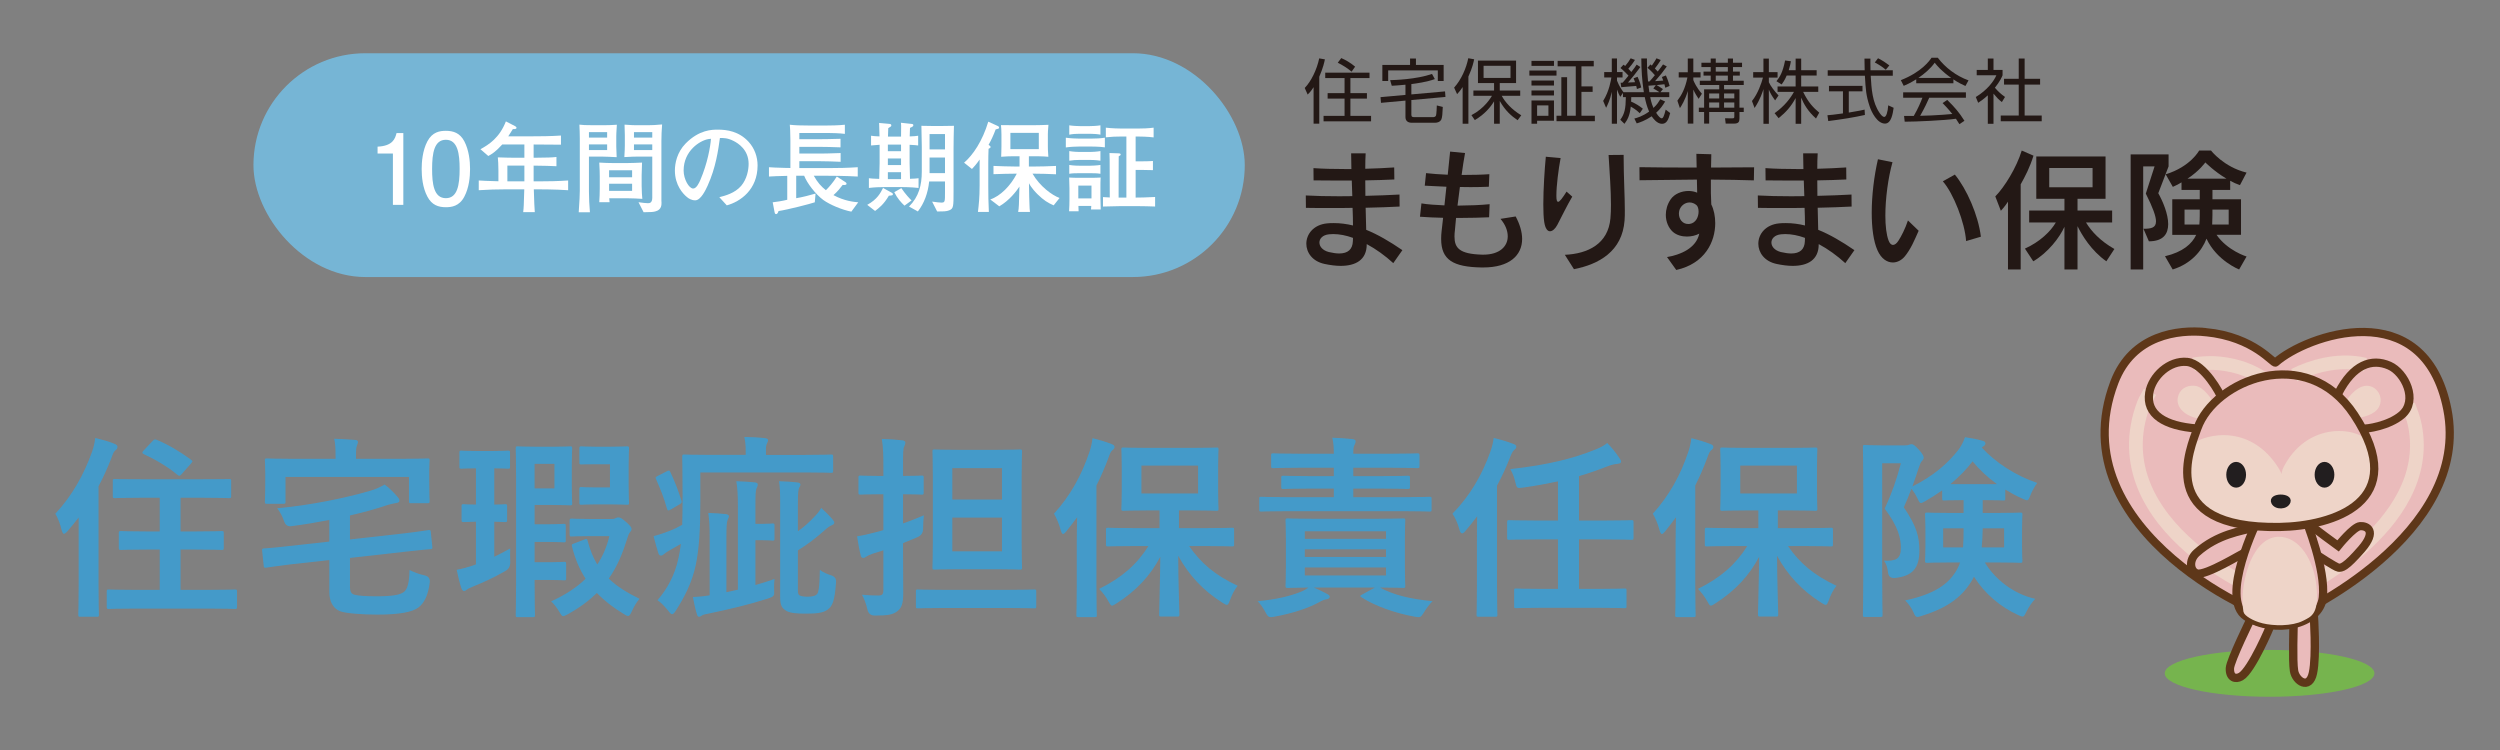 <?xml version="1.0" encoding="UTF-8"?><svg id="_レイヤー_2" xmlns="http://www.w3.org/2000/svg" xmlns:xlink="http://www.w3.org/1999/xlink" viewBox="0 0 400 120"><rect x="0" y="0" width="400" height="120" fill="#808080" stroke="none"/><defs><style>.cls-1,.cls-2,.cls-3,.cls-4,.cls-5,.cls-6,.cls-7,.cls-8,.cls-9{fill:none;}.cls-10{fill:#449ac9;}.cls-11{fill:#eabbbb;}.cls-12{fill:#eed4c8;}.cls-13{fill:#231815;}.cls-2{stroke-width:2.194px;}.cls-2,.cls-3,.cls-4{stroke:#eed4c8;}.cls-14{fill:#fff;}.cls-15{fill:#76b44e;}.cls-3{stroke-width:.549px;}.cls-4{stroke-width:.544px;}.cls-16{fill:#76b5d5;}.cls-17{fill:#221e1f;}.cls-18{clip-path:url(#clippath);}.cls-5{stroke-width:.592px;}.cls-5,.cls-9{stroke:#221e1f;}.cls-6{stroke-width:1.316px;}.cls-6,.cls-7,.cls-8{stroke:#5e3719;}.cls-7{stroke-width:1.343px;}.cls-8{stroke-width:1.338px;}.cls-9{stroke-width:.645px;}</style><clipPath id="clippath"><rect class="cls-1" width="400" height="120"/></clipPath></defs><g id="_レイヤー_1-2"><g class="cls-18"><rect class="cls-16" x="40.552" y="8.518" width="158.61" height="35.807" rx="17.904" ry="17.904"/><path class="cls-13" d="M222.927,42.104c-1.288-1.184-2.751-2.243-4.251-3.049v.044c0,2.495-1.78,3.441-4.166,3.441-.804,0-1.69-.119-2.599-.313-1.95-.421-2.898-1.841-2.898-3.234,0-1.523,1.142-3.043,3.342-3.256.355-.042.715-.042,1.074-.042.995,0,2.011.128,3.049.379,0-.866-.023-1.818-.066-2.816-1.142.027-2.286.027-3.385.027-1.5,0-2.892,0-4.079-.027l-.021-1.984c1.524.085,3.381.128,5.35.128.696,0,1.393,0,2.093-.019-.019-.661-.062-1.586-.085-2.499-2.22,0-4.398,0-6.111-.023l-.019-1.961c1.459.104,3.214.147,5.012.147h1.057c0-.827-.023-1.712-.04-2.518h2.322c-.043.72-.062,1.567-.062,2.475,1.712-.043,3.318-.128,4.63-.213l.023,1.926c-1.378.062-2.987.124-4.653.143,0,.789.019,1.633.019,2.475,1.968-.042,3.871-.124,5.457-.209l.019,1.922c-1.54.085-3.423.147-5.434.193.019,1.225.066,2.429.089,3.53,1.836.74,3.758,1.861,5.789,3.253l-1.457,2.077ZM213.303,37.451c-.232,0-.44.019-.672.038-1.017.108-1.524.7-1.524,1.315,0,.631.508,1.265,1.501,1.52.634.147,1.184.232,1.671.232,1.372,0,2.135-.657,2.178-1.965,0-.17,0-.34.023-.53-1.103-.402-2.182-.61-3.176-.61Z"/><path class="cls-13" d="M237.326,42.795h-.294c-4.549-.081-6.448-1.221-6.448-4.564,0-.421.019-.866.081-1.334.043-.442.128-1.161.232-2.05-1.225-.023-2.471-.082-3.702-.17l.233-2.135c.997.17,2.285.255,3.681.317.108-.952.209-1.946.317-2.982-1.187-.044-2.367-.106-3.465-.17l.209-2.007c.866.108,2.112.193,3.469.255.147-1.354.274-2.666.379-3.702l2.39.232c-.189,1.014-.381,2.239-.549,3.509,1.648,0,3.299-.038,4.44-.124l-.085,2.007c-.927.041-1.903.062-2.916.062-.572,0-1.146,0-1.714-.021-.128.976-.255,1.965-.383,2.983,1.884-.019,3.744-.085,5.14-.232l-.085,2.095c-1.419.059-2.873.102-4.355.102h-.932c-.043.572-.128,1.357-.187,2.011-.045.336-.064.653-.064.97,0,1.841.804,2.792,4.398,2.897h.228c2.584,0,3.894-1.31,3.894-2.935,0-.891-.379-1.884-1.164-2.792l2.433-.383c.676,1.268,1.033,2.499,1.033,3.596,0,2.661-2.069,4.564-6.216,4.564Z"/><path class="cls-13" d="M249.169,35.988c-.317.595-.762,1.014-1.165,1.014-.398,0-.757-.399-.927-1.478-.108-.7-.147-1.695-.147-2.812,0-2.495.209-5.605.402-7.635l2.367.211c-.336,1.733-.677,4.464-.677,5.945v.124c0,.655.085.932.275.932.255,0,.7-.595,1.353-1.631l.91.804c-.847,1.439-1.648,3.111-2.39,4.525ZM259.933,35.25c-.361,4.989-4.144,7.043-8.1,7.82l-1.461-2.301c3.724-.17,6.937-1.755,7.297-5.836.063-.678.085-1.397.085-2.178,0-2.348-.211-5.117-.381-7.953l2.412-.023v.387c0,3.111.189,6.216.189,8.498,0,.591,0,1.118-.041,1.586Z"/><path class="cls-13" d="M280.614,28.86c-.995-.038-2.094-.058-3.234-.081-1.165-.019-2.394-.043-3.64-.043-.019,1.459,0,2.916.066,3.976.403.8.631,1.861.631,2.982,0,2.982-1.625,6.471-6.235,7.503l-1.482-2.069c2.097-.34,4.676-1.396,5.161-3.743-.569.298-1.265.464-1.988.464-.801,0-1.629-.228-2.22-.738-.697-.616-1.144-1.629-1.144-2.728,0-.823.236-1.693.766-2.475.61-.908,1.797-1.353,2.873-1.353.506,0,.974.104,1.378.274,0-.53-.021-1.246-.044-2.093-3.36.023-6.706.066-9.177.104l-.019-2.092c2.134.043,5.6.062,9.155.062-.025-.696-.025-1.435-.044-2.197l2.39.066c-.022.654-.041,1.374-.041,2.131,2.58,0,5.093-.019,6.888-.042l-.038,2.092ZM271.434,32.817c-.316-.274-.715-.423-1.094-.423-.553,0-1.122.295-1.459.848-.174.27-.255.61-.255.947,0,.829.527,1.652,1.497,1.652.085,0,.17,0,.255-.019.974-.151,1.396-1.144,1.396-1.969,0-.445-.126-.847-.34-1.036Z"/><path class="cls-13" d="M295.249,42.104c-1.293-1.184-2.75-2.243-4.255-3.049v.044c0,2.495-1.771,3.441-4.162,3.441-.804,0-1.693-.119-2.599-.313-1.95-.421-2.901-1.841-2.901-3.234,0-1.523,1.14-3.043,3.341-3.256.359-.042.72-.042,1.08-.042.994,0,2.006.128,3.043.379,0-.866-.019-1.818-.062-2.816-1.142.027-2.286.027-3.385.027-1.5,0-2.897,0-4.079-.027l-.021-1.984c1.52.085,3.381.128,5.35.128.696,0,1.393,0,2.092-.019-.023-.661-.066-1.586-.085-2.499-2.22,0-4.398,0-6.111-.023l-.023-1.961c1.463.104,3.218.147,5.012.147h1.061c0-.827-.023-1.712-.042-2.518h2.328c-.047.72-.066,1.567-.066,2.475,1.708-.043,3.314-.128,4.63-.213l.019,1.926c-1.373.062-2.982.124-4.649.143,0,.789.019,1.633.019,2.475,1.969-.042,3.871-.124,5.457-.209l.019,1.922c-1.54.085-3.426.147-5.429.193.015,1.225.062,2.429.081,3.53,1.841.74,3.762,1.861,5.793,3.253l-1.457,2.077ZM285.625,37.451c-.23,0-.445.019-.672.038-1.017.108-1.527.7-1.527,1.315,0,.631.51,1.265,1.504,1.52.635.147,1.184.232,1.671.232,1.373,0,2.135-.657,2.178-1.965,0-.17,0-.34.019-.53-1.098-.402-2.178-.61-3.172-.61Z"/><path class="cls-13" d="M304.768,41.02c-.487.593-1.188.976-1.907.976-.91,0-1.861-.572-2.475-1.969-.634-1.435-.91-3.57-.91-5.984,0-2.726.361-5.812.995-8.562l2.328.468c-.7,2.49-1.142,5.812-1.142,8.559,0,1.627.167,3.048.508,3.956.17.465.421.72.715.72.255,0,.553-.191.847-.635.465-.7,1.123-1.984,1.544-3.279l1.714,1.651c-.697,1.563-1.227,2.879-2.216,4.1ZM314.575,38.568c-.193-2.939-2.011-7.611-3.72-9.557l1.921-1.078c1.884,2.286,3.745,6.471,4.166,9.94l-2.367.696Z"/><path class="cls-13" d="M323.309,29.498v13.618h-2.031v-10.848c-.572.889-1.142,1.457-1.142,1.457l-.889-2.301c1.459-1.461,3.404-4.614,4.232-7.337l1.88.819c-.568,1.841-1.335,3.323-2.05,4.591ZM337.013,41.806c-2.437-1.714-3.915-4.208-4.61-5.624v6.935h-2.092v-6.83c-.763,1.695-2.584,4.1-4.989,5.52l-1.335-2.031c2.433-1.099,4.147-2.79,4.947-4.185h-4.27v-1.907h5.648v-1.88h-4.506v-6.769h11.081v6.769h-4.483v1.88h5.538v1.907h-4.185c.844,1.412,2.301,2.977,4.545,4.247l-1.287,1.969ZM334.812,26.876h-6.935v3.087h6.935v-3.087Z"/><path class="cls-13" d="M345.324,30.914c.738,1.315,1.586,3.322,1.586,4.947,0,1.544-.762,2.75-3.087,2.75l-.87-2.007c1.227,0,2.007-.147,2.007-1.187,0-.801-.483-2.158-1.629-4.44l1.401-4.355h-1.822v16.496h-2.007v-18.418h6.069v1.922l-1.648,4.293ZM358.261,43.116s-3.57-1.396-5.221-4.927c-.763,1.988-2.495,4.019-5.412,4.927l-1.229-2.119c2.877-.674,4.336-2.005,4.993-3.423h-3.829v-5.69h4.398v-1.496h-2.92v-1.208c-.421.255-.882.506-1.389.719l-1.144-2.006c3.994-1.231,5.353-3.806,5.353-3.806h1.899s2.027,2.637,5.689,3.53l-1.059,2.007c-.549-.189-1.078-.425-1.563-.7v1.463h-2.835v1.496h4.568v5.69h-3.913c1.755,2.541,4.802,3.469,4.802,3.469l-1.187,2.073ZM351.96,33.536h-2.433v2.39h2.371c.043-.402.062-1.059.062-1.482v-.908ZM352.851,25.987s-.933,1.353-2.855,2.603h6.239c-1.926-1.142-3.384-2.603-3.384-2.603ZM356.59,33.536h-2.599v.908c0,.423-.023,1.08-.043,1.482h2.641v-2.39Z"/><path class="cls-13" d="M211.084,19.787h-.911v-5.837c-.405.642-.664.899-.945,1.181l-.472-1.057c1.012-1.035,1.934-2.901,2.316-4.734l.911.157c-.09.428-.259,1.305-.899,2.777v7.513ZM219.124,12.488h-3.059v2.418h2.643v.866h-2.643v2.767h3.307v.877h-7.603v-.877h3.362v-2.767h-2.71v-.866h2.71v-2.418h-3.093v-.866h7.085v.866ZM216.257,11.464c-.664-.551-1.417-1.034-2.216-1.428l.562-.742c.63.27,1.439.708,2.216,1.372l-.562.798Z"/><path class="cls-13" d="M225.819,18.38c0,.338.226.36.45.36h3.048c.169,0,.382-.067.449-.271.068-.19.124-1.304.124-1.597l.956.236c-.034.989-.09,1.687-.225,1.99-.236.495-.799.54-.99.54h-3.778c-.551,0-.979-.27-.979-.899v-2.643l-3.913.359-.079-.911,3.992-.359v-1.631c-1.023.102-1.597.135-2.192.169l-.259-.899c.63-.012,4.149-.113,6.702-.99l.45.821c-1.305.473-2.958.697-3.757.799v1.652l5.387-.483.068.889-5.455.495v2.372ZM226.551,9.362v1.023h4.431v2.575h-.934v-1.698h-7.939v1.698h-.934v-2.575h4.432v-1.023h.944Z"/><path class="cls-13" d="M234.944,19.797h-.922v-5.87c-.383.596-.642.866-.889,1.136l-.473-1.046c1.158-1.282,1.957-3.138,2.261-4.7l.944.168c-.09.439-.27,1.339-.922,2.767v7.546ZM235.428,18.425c2.114-1.091,3.104-2.8,3.284-3.092h-2.969v-.844h3.306v-1.203h-2.575v-3.588h6.096v3.588h-2.609v1.203h3.272v.844h-2.958c.54,1.001,1.586,2.192,3.127,3.114l-.585.788c-1.034-.709-1.99-1.541-2.856-3.082v3.644h-.911v-3.587c-.54.899-1.473,2.058-3.081,3.003l-.54-.788ZM241.681,10.531h-4.308v1.935h4.308v-1.935Z"/><path class="cls-13" d="M249.041,11.285v.81h-4.341v-.81h4.341ZM248.636,9.744v.799h-3.599v-.799h3.599ZM248.636,12.881v.799h-3.599v-.799h3.599ZM248.636,14.478v.799h-3.599v-.799h3.599ZM248.636,16.076v3.238h-2.699v.483h-.899v-3.722h3.599ZM247.747,16.863h-1.811v1.664h1.811v-1.664ZM252.122,18.516v-7.906h-2.901v-.866h5.78v.866h-1.968v3.217h1.788v.877h-1.788v3.812h2.147v.877h-6.14v-.877h.775v-6.163h.922v6.163h1.384Z"/><path class="cls-13" d="M264.069,10.306c.135.112.169.146.225.191.483-.697.619-.944.742-1.17l.687.271c-.326.562-.776,1.146-.945,1.36.124.124.338.337.462.483.641-.832.696-.911.843-1.136l.607.326c-.551.776-1.034,1.395-1.878,2.351.889-.057.944-.057,1.305-.09-.079-.248-.135-.383-.214-.574l.641-.247c.338.72.54,1.484.597,1.676l-.697.292c-.057-.292-.09-.404-.136-.562-.247.033-1.169.123-1.259.135.067.033.663.371,1.023.641l-.405.495h1.417v.787h-3.048c.181,1.001.416,1.484.518,1.731.63-.585.821-.956,1.091-1.383l.776.359c-.36.597-.765,1.204-1.439,1.8.382.618.708.889.877.889.225,0,.382-.304.652-1.395l.72.551c-.304,1.158-.607,1.721-1.327,1.721-.799,0-1.451-.922-1.631-1.203-1.079.72-1.923.989-2.396,1.136l-.382-.776c.461-.124,1.282-.337,2.361-1.113-.371-.854-.54-1.563-.697-2.316h-2.159c0,.259-.011.304-.022.72.799.349,1.305.675,1.878,1.136l-.494.72c-.607-.607-1.316-.989-1.439-1.058-.158,1.519-.585,2.193-1.013,2.756l-.663-.652c.686-.934.865-1.755.888-3.621h-.461v-.675l-.427.63c-.158-.281-.338-.607-.529-1.158v5.465h-.832v-5.105c-.27,1.305-.72,2.171-.91,2.553l-.473-1.102c.979-1.552,1.26-3.374,1.315-3.756h-1.146v-.855h1.214v-2.182h.832v2.182h.889v.855h-.889v.506c.36.91.72,1.428,1.035,1.844l-.012.012h3.272c-.292-1.833-.394-3.543-.404-5.398h.899c-.011,1.732.135,3.262.18,3.678h.236c.281-.293.687-.799.854-1.001-.135-.169-.573-.675-1.181-1.181l.473-.54ZM262.012,12.286c.382.821.517,1.405.584,1.709l-.686.248c-.045-.226-.067-.326-.112-.495-.394.045-2.294.191-2.396.202l-.102-.708c.191,0,.248,0,.315-.012.146-.157.404-.449.944-1.124-.146-.158-.652-.709-1.282-1.227l.483-.528c.136.102.169.124.271.202.449-.528.607-.775.877-1.226l.686.259c-.427.675-.73,1.046-1.068,1.417.181.18.349.349.484.518.562-.709.686-.922.854-1.181l.596.382c-.562.787-1.529,1.99-1.979,2.485.394-.011.675-.022,1.125-.056-.102-.326-.157-.45-.236-.619l.642-.247ZM264.936,13.624c-.417.034-.765.057-1.182.09.034.281.102.731.146,1.035h1.608c-.135-.09-.596-.394-.979-.597l.405-.528Z"/><path class="cls-13" d="M271.777,15.817c-.271-.416-.552-.844-.844-1.474v5.432h-.889v-5.206c-.427,1.462-1.012,2.361-1.26,2.732l-.404-1.192c.686-.899,1.248-1.957,1.608-3.711h-1.395v-.832h1.45v-2.204h.889v2.204h1.158v.832h-1.158v.416c.101.259.495,1.203,1.372,2.182l-.528.821ZM275.072,13.601h-3.104v-.686h1.743v-.821h-1.146v-.641h1.146v-.72h-1.484v-.697h1.484v-.675h.81v.675h1.935v-.675h.821v.675h1.45v.697h-1.45v.72h1.091v.641h-1.091v.821h1.721v.686h-3.149v.687h2.463v2.935h.687v.697h-.687v1.058c0,.506-.157.798-.854.798h-1.35l-.102-.854,1.136.012c.304,0,.349-.057.349-.304v-.709h-4.025v1.855h-.81v-1.855h-.844v-.697h.844v-2.935h2.418v-.687ZM275.072,14.951h-1.608v.799h1.608v-.799ZM275.072,16.39h-1.608v.832h1.608v-.832ZM276.455,10.734h-1.935v.72h1.935v-.72ZM276.455,12.094h-1.935v.821h1.935v-.821ZM275.848,15.749h1.642v-.799h-1.642v.799ZM275.848,17.222h1.642v-.832h-1.642v.832Z"/><path class="cls-13" d="M284.017,16.064c-.495-.697-.709-1.023-1.001-1.731v5.477h-.866v-5.556c-.101.349-.506,1.676-1.417,3.025l-.416-1.113c.956-1.192,1.519-2.856,1.755-3.745h-1.563v-.877h1.642v-2.171h.866v2.171h1.395v.877h-1.395v.731c.225.539.944,1.507,1.552,2.125l-.551.787ZM288.188,19.809h-.888v-4.116c-.731,1.338-1.496,2.216-2.722,3.217l-.642-.799c1.631-1.17,2.553-2.418,3.093-3.407h-2.62v-.866h2.891v-1.754h-1.429c-.326.765-.573,1.102-.81,1.428l-.832-.518c.562-.697,1.023-1.462,1.383-3.317l.934.124c-.067.359-.124.708-.349,1.428h1.103v-1.855h.888v1.855h2.475v.855h-2.475v1.754h2.733v.866h-2.418c.82,1.698,1.652,2.553,2.575,3.317l-.518.944c-1.282-1.136-1.957-2.316-2.373-3.34v4.184Z"/><path class="cls-13" d="M298.382,18.392c-1.619.371-3.711.708-5.859.979l-.135-.934c.473-.034,1.068-.09,2.485-.292v-3.531h-2.238v-.878h5.364v.878h-2.192v3.396c1.619-.27,2.103-.371,2.53-.472l.045.854ZM299.27,9.373c-.012.383-.012.832.011,1.867h3.565v.877h-3.531c.123,2.092.247,4.251,1.428,5.96.124.181.438.63.742.63s.562-.765.63-1.855l.866.394c-.124.854-.349,2.53-1.384,2.53-1.248,0-2.17-1.866-2.451-2.744-.573-1.731-.63-2.631-.765-4.914h-5.949v-.877h5.915c-.022-.528-.033-1.203-.033-1.867h.956ZM301.722,11.161c-.428-.371-.877-.697-1.754-1.169l.517-.675c.821.427,1.158.663,1.811,1.146l-.573.697Z"/><path class="cls-13" d="M312.545,13.32h-5.948v-.63c-1.001.619-1.62.889-2.002,1.046l-.461-.91c3.351-1.316,4.61-3.138,4.914-3.588h1.001c1.17,1.563,2.958,2.924,4.914,3.621l-.494.899c-.495-.225-1.125-.517-1.924-1.057v.618ZM311.556,15.986c1.203,1.181,1.89,1.968,2.755,3.34l-.81.539c-.18-.304-.314-.517-.551-.865-1.878.27-6.466.472-8.198.472l-.102-.922h1.553c.708-1.215,1.136-2.261,1.383-2.912h-3.081v-.866h10.042v.866h-5.87c-.27.618-.72,1.597-1.45,2.89.28-.011,1.54-.045,1.776-.057,1.372-.056,2.53-.157,3.362-.235-.112-.146-.675-.855-1.552-1.743l.742-.506ZM312.186,12.465c-1.586-1.124-2.238-1.935-2.632-2.429-.708.989-1.664,1.776-2.608,2.429h5.24Z"/><path class="cls-13" d="M318.96,19.809h-.911v-4.555c-.708.652-1.226.989-1.541,1.192l-.382-.923c1.866-1.124,2.912-2.575,3.295-3.485h-3.148v-.844h1.776v-1.833h.911v1.833h1.45v.854c-.112.27-.404.967-1.226,1.99.596.687.989,1.023,1.619,1.474l-.506.821c-.596-.484-.72-.619-1.338-1.35v4.824ZM323.941,9.362v3.25h2.475v.922h-2.475v4.948h2.733v.922h-6.557v-.922h2.879v-4.948h-2.351v-.922h2.351v-3.25h.944Z"/><path class="cls-14" d="M62.865,32.778v-8.212h-2.454v-1.102c2.47-.11,2.816-1.321,3.036-2.171h1.085v11.484h-1.667Z"/><path class="cls-14" d="M74.297,31.457c-.802,1.558-2.092,1.699-2.958,1.699-1.196,0-2.25-.347-2.958-1.699-.771-1.447-.913-3.21-.913-4.421,0-1.069.126-2.941.913-4.421.802-1.51,1.998-1.683,2.958-1.683,1.18,0,2.25.33,2.958,1.683.739,1.432.913,3.131.913,4.421,0,1.274-.158,2.989-.913,4.421ZM71.34,22.364c-1.856,0-2.203,2.107-2.203,4.672,0,2.376.268,4.673,2.203,4.673,1.84,0,2.202-2.093,2.202-4.673,0-2.375-.283-4.672-2.202-4.672Z"/><path class="cls-14" d="M86.119,30.292h-.708c.062,2.187.094,2.769.157,3.649h-1.856c.094-.802.094-1.007.173-3.649h-2.926c-1.463,0-2.911.047-4.358.142v-1.558c.865.062,1.101.062,3.146.126v-1.73c0-.929-.047-1.589-.094-2.093,1.463.048,1.888.063,3.351.063h.897v-2.124h-3.54c-1.101,1.211-1.714,1.558-2.234,1.841l-1.258-1.086c1.353-.739,3.052-1.825,4.074-4.452l1.463.755c.094.048.236.157.236.268,0,.236-.377.221-.582.205-.314.519-.44.708-.739,1.164h3.477c1.652,0,3.304-.016,4.956-.126v1.463c-1.227-.016-3.162-.016-4.374-.031v2.124c2.47-.032,2.753-.032,3.65-.126v1.479c-1.369-.062-1.573-.062-3.65-.095v2.518h.739c1.589,0,3.194-.031,4.783-.142v1.558c-2.061-.142-4.594-.142-4.783-.142ZM83.901,26.5h-2.722v2.518h2.722v-2.518Z"/><path class="cls-14" d="M98.604,21.782v1.667c0,.205.047,1.432.063,1.699-.22,0-.331-.016-1.274-.062-.173,0-.959-.032-1.117-.032h-2.045v5.601c0,.96.063,2.345.157,3.304h-1.793c.126-1.558.173-3.052.173-3.414v-8.385c0-.519-.032-1.793-.063-2.218.55.062.85.094,2.312.094h1.589c.613,0,1.526-.031,2.092-.078-.079.991-.094,1.809-.094,1.825ZM97.141,21.136h-2.91v.881h2.91v-.881ZM97.141,23.103h-2.91v.912h2.91v-.912ZM100.445,31.724h-2.973c.016.22.031.44.063.629h-1.652c.047-.44.079-1.715.079-2.218v-1.904c0-.33-.016-1.399-.079-2.218.645.047,1.62.079,2.281.079h2.124c.346,0,2.124-.048,2.438-.079,0,.016-.063,1.636-.063,2.045v1.668c0,.896.079,1.793.11,2.092-.551-.047-1.809-.094-2.329-.094ZM101.137,27.241h-3.681v1.116h3.681v-1.116ZM101.137,29.395h-3.681v1.148h3.681v-1.148ZM105.825,22.473v9.628l.016.347c.047,1.038-.645,1.274-.912,1.353-.409.126-.661.142-1.951.157l-.818-1.604c.677.095,1.164.157,1.495.157.236,0,.708,0,.708-.881v-6.576h-2.25c-.378,0-1.211.016-2.218.079.063-.834.079-1.684.079-1.888v-1.604c0-.362-.032-1.369-.047-1.699.724.078,1.809.094,1.841.094h1.888c.802,0,1.18-.031,2.281-.125-.079.881-.11,1.903-.11,2.563ZM104.362,21.136h-2.926v.881h2.926v-.881ZM104.362,23.103h-2.926v.912h2.926v-.912Z"/><path class="cls-14" d="M116.286,32.857l-1.195-1.307c.928-.235,2.47-.629,3.492-1.809.928-1.086,1.196-2.564,1.196-3.524,0-2.249-1.667-3.304-2.438-3.681-.944-.472-1.558-.456-2.155-.456-.268,1.919-.645,4.719-1.966,7.63-.299.645-1.085,2.344-1.982,2.344-.598,0-1.07-.299-1.337-.535-.598-.487-1.919-1.872-1.919-4.231,0-1.148.331-2.91,1.715-4.326,2.187-2.219,4.248-2.219,5.16-2.219,1.431,0,3.382.252,4.939,1.967.928,1.022,1.416,2.376,1.416,3.76,0,3.87-2.737,5.789-4.924,6.388ZM113.345,22.253c-1.337.22-3.965,1.856-3.965,5.034,0,1.4.865,2.879,1.526,2.879.55,0,.959-.944,1.148-1.369,1.132-2.643,1.604-5.27,1.699-6.592-.142.017-.267.032-.409.048Z"/><path class="cls-14" d="M136.219,33.864c-1.479-.283-3.43-1.102-4.5-1.872-1.274-.944-2.596-2.706-3.052-3.87h-1.274v3.587c.818-.11,2.486-.551,3.099-.74l-.126,1.4c-.724.252-4.326,1.18-5.805,1.4-.047.157-.142.487-.394.487-.173,0-.22-.204-.236-.314l-.299-1.573c.503-.047,1.667-.235,2.328-.409v-3.822c-1.778.047-1.888.047-2.926.109v-1.494c.519.031,1.022.079,2.564.11.142,0,.739.016.865.016v-4.405c0-1.384-.063-2.14-.094-2.517.85.095,1.699.126,3.099.126h2.722c.613,0,1.982-.016,2.989-.126v1.463c-.802-.11-2.155-.142-2.643-.142h-4.641v.991h3.209c.661,0,1.227,0,3.382-.063v1.369c-1.51-.047-2.187-.079-3.382-.079h-3.209v1.07h3.225c.692,0,1.196,0,3.382-.079v1.4c-1.117-.047-2.25-.095-3.382-.095h-3.225v1.102h4.578c1.589,0,3.178-.031,4.767-.142v1.494c-2.061-.125-4.594-.125-4.767-.125h-2.266c.629,1.101,1.148,1.683,1.935,2.312.394-.378,1.18-1.243,1.746-2.188l1.385.897c.11.078.173.157.173.268,0,.204-.377.22-.613.173-.394.519-.865,1.101-1.479,1.636,1.73.944,3.272,1.086,3.964,1.148l-1.101,1.495Z"/><path class="cls-14" d="M142.217,31.315c-.818,1.4-1.605,1.982-2.203,2.438l-1.258-.976c1.62-.896,2.108-1.872,2.533-2.706l1.369.755c.173.095.205.158.205.236,0,.188-.063.205-.645.252ZM144.246,29.93h-2.533c-.897,0-1.809.031-2.69.142v-1.558c.394.048.598.079,1.652.11.016-.252.063-2.266.063-2.501v-2.958c-.582.031-.975.063-1.369.11v-1.558c.44.063.566.079,1.353.11-.016-.268-.047-1.998-.063-2.155l1.558.142c.236.016.393.047.393.252,0,.142-.047.173-.488.44-.031.44-.047.912-.047,1.353h2.092c0-.268.016-1.479.016-1.73,0-.173-.016-.236-.031-.487l1.589.173c.267.031.393.031.393.22,0,.174-.126.252-.535.425,0,.142-.032,1.164-.047,1.369.787-.031.913-.047,1.353-.11v1.558c-.252-.031-.629-.079-1.369-.11v2.958c0,.299.047,2.155.063,2.485.739-.016,1.101-.062,1.369-.095v1.558c-1.18-.142-2.627-.142-2.722-.142ZM144.167,23.134h-2.108v1.054h2.108v-1.054ZM144.167,25.352h-2.108v1.055h2.108v-1.055ZM144.167,27.555h-2.108v1.101h2.108v-1.101ZM144.718,32.904c-.535-.504-1.133-1.148-1.636-2.155l1.133-.646c.708,1.039,1.369,1.715,1.636,1.967l-1.132.834ZM152.568,23.716v6.859c0,2.501,0,2.8-.708,3.083-.456.173-.818.173-1.919.173l-.802-1.573c.865.11,1.148.157,1.479.157.582,0,.582-.142.582-1.651v-1.73h-2.533c-.188,1.872-.818,3.523-1.809,4.798l-1.416-.786c1.573-1.558,2.045-3.43,2.045-5.601v-3.996c0-.078-.047-2.564-.063-3.319.299,0,1.715.031,1.888.031h1.228c.031,0,2.029-.031,2.092-.031-.032,1.054-.063,2.533-.063,3.587ZM151.2,21.451h-2.47v2.454h2.47v-2.454ZM151.2,25.21h-2.47v2.486h2.47v-2.486Z"/><path class="cls-14" d="M159.304,20.711c-.315.85-.692,1.684-1.133,2.47.236.157.314.189.314.331s-.031.157-.314.299c-.032.755-.047,1.463-.047,2.375v3.666c0,1.51.016,2.233.094,4.059h-1.746c.126-1.086.268-2.266.268-4.248v-4.137c-.551.802-.928,1.195-1.227,1.51l-1.259-1.007c1.416-1.211,2.942-3.461,3.87-6.561l1.558.708c.047.016.173.095.173.252,0,.142-.094.173-.55.283ZM168.585,32.857c-.928-.409-1.589-.803-2.58-1.778-.236-.235-.976-.991-1.369-1.762.031,2.124.047,2.627.079,3.398.016.582.031.786.079,1.195h-1.888c.125-.708.125-1.038.205-4.059-.472.724-1.605,2.218-3.225,3.162l-1.447-1.102c1.604-.52,3.256-2.187,4.248-4.122h-.378c-.582,0-2.202.032-3.351.079v-1.321c1.038.047,2.564.094,3.351.094h.818v-1.636h-1.243c-.456,0-.786.016-1.699.079.016-.394.047-1.102.047-1.699v-1.856c0-.755-.047-1.196-.079-1.511.394.016,1.4.016,2.092.016h3.131c.519,0,1.888-.031,2.375-.062-.079.771-.094,1.4-.094,1.494v1.888c0,.441,0,.661.079,1.731-.315-.032-.976-.079-1.526-.079h-1.589v1.636h.991c.708,0,2.234-.031,3.351-.094v1.337c-.913-.062-2.911-.095-3.351-.095h-.409c1.18,2.029,3.115,3.445,4.326,3.886l-.944,1.181ZM166.21,21.262h-4.547v2.596h4.547v-2.596Z"/><path class="cls-14" d="M174.67,23.449h-2.061c-.346,0-1.353.031-2.077.142v-1.558c.708.11,1.762.142,2.077.142h2.061c.708,0,1.416-.031,2.108-.142v1.542c-.896-.126-2.029-.126-2.108-.126ZM174.56,33.517c.016-.252.016-.283.047-.566h-2.061c.016.425.016.456.032.85h-1.526c.047-.818.062-1.227.062-1.841v-1.824c0-.157-.031-1.102-.047-1.73.487.031.944.047,1.557.047h1.793c.74,0,1.243-.016,1.684-.047-.032.393-.032,1.227-.032,1.636v1.636c0,.582.016.881.047,1.841h-1.558ZM174.387,21.404h-1.636c-.566,0-1.117.031-1.667.142v-1.494c.566.094,1.4.125,1.667.125h1.636c.362,0,1.117-.031,1.683-.125v1.494c-.44-.095-1.227-.142-1.683-.142ZM174.387,25.588h-1.636c-.566,0-1.117.031-1.667.126v-1.542c.566.11,1.4.142,1.667.142h1.636c.283,0,1.054-.031,1.683-.142v1.542c-.724-.126-1.62-.126-1.683-.126ZM174.402,27.712h-1.652c-.551,0-1.164,0-1.667.094v-1.415c.676.125,1.604.125,1.667.125h1.652c.236,0,1.101-.031,1.667-.125v1.415c-.519-.094-1.164-.094-1.667-.094ZM174.638,29.695h-2.108v2.045h2.108v-2.045ZM182.017,32.982h-2.816c-.157,0-2.171.048-2.722.063v-1.511c.661.048.739.048,1.085.063,0-4.106,0-3.146-.016-5.113,0-.425,0-1.62-.032-1.998l1.463.048c.094,0,.33.016.33.173,0,.142-.11.188-.314.299-.016.566-.016,2.737-.016,3.414v3.193h1.243v-9.77h-.739c-.85,0-1.699.031-2.549.126v-1.542c.881.11,2.155.142,2.549.142h2.517c.865,0,1.715-.031,2.58-.142v1.558c-.913-.126-2.266-.142-2.58-.142h-.299v3.965h1.258c.377,0,1.133-.017,1.51-.048v1.463c-.251,0-1.353-.031-1.573-.031h-1.195v4.421c.629,0,1.636-.016,3.115-.095v1.526c-.582-.031-2.187-.063-2.8-.063Z"/><path class="cls-15" d="M379.907,107.732c0,2.073-7.509,3.75-16.77,3.75-9.267,0-16.779-1.677-16.779-3.75,0-2.075,7.512-3.749,16.779-3.749,9.261,0,16.77,1.674,16.77,3.749"/><path class="cls-11" d="M352.906,53.138c7.891.786,10.836,5.171,11.185,4.864,4.864-4.337,23.81-11.182,27.488,7.506,3.937,19.949-23.94,33.145-26.178,33.666-2.234.537-36.236-13.931-27.103-38.014,2.902-7.635,10.272-8.462,14.608-8.022"/><path class="cls-6" d="M352.906,53.138c7.891.786,10.836,5.171,11.185,4.864,4.864-4.337,23.81-11.182,27.488,7.506,3.937,19.949-23.94,33.145-26.178,33.666-2.234.537-36.236-13.931-27.103-38.014,2.902-7.635,10.272-8.462,14.608-8.022Z"/><path class="cls-11" d="M360.14,98.984s-3.303,6.71-3.356,7.938c-.062,1.528.906,1.817,1.751,1.332,1.743-.995,4.692-8.004,4.761-8.21.068-.193-2.014-.39-3.156-1.06"/><path class="cls-8" d="M360.14,98.984s-3.303,6.71-3.356,7.938c-.062,1.528.906,1.817,1.751,1.332,1.743-.995,4.692-8.004,4.761-8.21.068-.193-2.014-.39-3.156-1.06Z"/><path class="cls-11" d="M366.977,99.675c0,.762-.194,6.019.068,7.655.26,1.644,2.437,3.145,3.027.342.593-2.797.134-9.293.134-9.293l-3.228,1.296"/><path class="cls-7" d="M366.977,99.675c0,.762-.194,6.019.068,7.655.26,1.644,2.437,3.145,3.027.342.593-2.797.134-9.293.134-9.293l-3.228,1.296Z"/><path class="cls-2" d="M385.332,64.815c.375.95.831,2.093,1.063,3.294,3.205,16.3-19.493,27.089-21.316,27.517-1.826.434-29.511-11.387-22.069-31.065.146-.402.804-1.516.98-1.867"/><path class="cls-2" d="M367.081,60.028c2.895-1.445,6.81-2.509,10.542-1.85l.849.176"/><path class="cls-2" d="M350.993,58.294c1.418-.244,2.973-.267,4.096-.151,3.11.315,5.275,1.314,6.711,2.228"/><path class="cls-12" d="M375.499,64.463c1.218-1.867,2.651-2.869,3.917-2.314,1.104.483,1.703,2.026.718,3.208-.783.944-2.951,1.325-3.056,1.179-.95-1.331-.736-.956-1.579-2.073"/><path class="cls-3" d="M375.499,64.463c1.218-1.867,2.651-2.869,3.917-2.314,1.104.483,1.703,2.026.718,3.208-.783.944-2.951,1.325-3.056,1.179-.95-1.331-.736-.956-1.579-2.073Z"/><path class="cls-12" d="M353.942,64.517c-.319-.468-1.538-2.386-2.764-2.514-1.293-.137-2.279.524-2.47,1.728-.244,1.543,1.466,2.886,3.795,3.053,0,0,1.531-2.118,1.439-2.267"/><path class="cls-3" d="M353.942,64.517c-.319-.468-1.538-2.386-2.764-2.514-1.293-.137-2.279.524-2.47,1.728-.244,1.543,1.466,2.886,3.795,3.053,0,0,1.531-2.118,1.439-2.267Z"/><path class="cls-6" d="M374.12,62.944c2.365-4.643,5.382-5.677,8.189-4.437,2.466,1.078,4.671,5.569,1.972,7.884-2.073,1.775-5.725,2.27-6.122,2.172"/><path class="cls-6" d="M351.527,68.563c-5.193-.388-8.195-2.273-7.647-5.702.429-2.66,3.199-5.245,6.065-4.953,2.714.28,5.367,5.221,5.427,5.621"/><path class="cls-11" d="M360.534,84.448c-1.844.524-5.72.986-9.076,4.009-1.317,1.192-1.051,2.961.069,3.295,1.373.405,7.298-3.229,7.759-3.423.462-.197,1.315-4.081,1.315-4.081"/><path class="cls-6" d="M360.534,84.448c-1.844.524-5.72.986-9.076,4.009-1.317,1.192-1.051,2.961.069,3.295,1.373.405,7.298-3.229,7.759-3.423.462-.197,1.315-4.081,1.315-4.081"/><path class="cls-11" d="M369.482,83.855c.527.521,4.605,3.488,4.605,3.488,0,0,2.496-3.095,3.547-3.161,1.058-.066,2.764.724.2,3.688-2.562,2.955-3.22,3.023-3.682,2.955-.462-.065-3.554-2.106-3.554-2.106,0,0-1.186-4.602-1.385-4.995"/><path class="cls-6" d="M369.482,83.855c.527.521,4.605,3.488,4.605,3.488,0,0,2.496-3.095,3.547-3.161,1.058-.066,2.764.724.2,3.688-2.562,2.955-3.22,3.023-3.682,2.955-.462-.065-3.554-2.106-3.554-2.106,0,0-1.186-4.602-1.385-4.995"/><path class="cls-11" d="M361.29,83.065s-6.311,12.732-1.876,15.588c4.441,2.853,11.741,1.388,12.239-3.059.488-4.435-2.568-12.037-2.764-12.529h-7.599"/><path class="cls-6" d="M361.29,83.065s-6.311,12.732-1.876,15.588c4.441,2.853,11.741,1.388,12.239-3.059.488-4.435-2.568-12.037-2.764-12.529h-7.599Z"/><path class="cls-12" d="M350.513,71.327c1.204-1.493,8.811-4.066,13.735,3.068,1.399,2.026.342,1.817,1.188.22,4.26-7.983,13.228-5.945,13.839-3.321,1.407,6.005-1.364,11.626-9.096,12.43-8.832.917-15.657.775-18.668-2.958-2.481-3.065-.997-9.439-.997-9.439"/><path class="cls-17" d="M359.044,75.959c0,.965-.563,1.743-1.266,1.743-.688,0-1.251-.778-1.251-1.743,0-.956.563-1.734,1.251-1.734.703,0,1.266.778,1.266,1.734"/><path class="cls-9" d="M359.044,75.959c0,.965-.563,1.743-1.266,1.743-.688,0-1.251-.778-1.251-1.743,0-.956.563-1.734,1.251-1.734.703,0,1.266.778,1.266,1.734Z"/><path class="cls-17" d="M373.175,75.959c0,.965-.565,1.743-1.253,1.743-.694,0-1.258-.778-1.258-1.743,0-.956.563-1.734,1.258-1.734.688,0,1.253.778,1.253,1.734"/><path class="cls-9" d="M373.175,75.959c0,.965-.565,1.743-1.253,1.743-.694,0-1.258-.778-1.258-1.743,0-.956.563-1.734,1.258-1.734.688,0,1.253.778,1.253,1.734Z"/><path class="cls-17" d="M366.188,80.301c-.343.974-2.076.999-2.488.111-.611-1.299,2.901-1.299,2.488-.111"/><path class="cls-5" d="M366.188,80.301c-.343.974-2.076.999-2.488.111-.611-1.299,2.901-1.299,2.488-.111Z"/><path class="cls-6" d="M351.586,68.53c2.699-7.661,17.426-13.765,25.099-2.139,9.171,13.91-3.456,17.783-11.944,17.925-20.121.324-14.23-12.725-13.154-15.787Z"/><path class="cls-12" d="M362.017,99.451c-1.438-.363-2.714-1.158-2.797-1.623-.685-3.824,1.1-11.51,5.264-11.671,3.282-.131,5.463,3.806,5.847,7.396.501,4.599-.682,4.867-1.936,5.514-1.715.885-4.643.824-6.377.384"/><path class="cls-4" d="M362.017,99.451c-1.438-.363-2.714-1.158-2.797-1.623-.685-3.824,1.1-11.51,5.264-11.671,3.282-.131,5.463,3.806,5.847,7.396.501,4.599-.682,4.867-1.936,5.514-1.715.885-4.643.824-6.377.384Z"/><path class="cls-10" d="M12.591,82.788c-.561.748-1.184,1.496-1.808,2.213-.249.28-.436.405-.561.405s-.218-.156-.343-.53c-.218-.997-.654-2.088-1.028-2.68,2.711-2.897,4.581-6.294,5.889-9.939.249-.717.405-1.402.499-2.181,1.122.28,2.15.529,3.084.935.343.155.467.249.467.468,0,.218-.062.373-.312.561-.218.155-.374.437-.654,1.246-.592,1.526-1.277,3.054-2.057,4.519v15.797c0,3.054.062,4.58.062,4.736,0,.312-.031.343-.312.343h-2.68c-.28,0-.312-.031-.312-.343,0-.188.062-1.683.062-4.736v-10.812ZM21.751,97.371c-3.053,0-4.144.062-4.331.062-.312,0-.343-.03-.343-.373v-2.399c0-.312.031-.343.343-.343.187,0,1.277.062,4.331.062h3.802v-6.45h-2.088c-2.897,0-3.895.062-4.082.062-.343,0-.374-.031-.374-.343v-2.337c0-.312.031-.343.374-.343.187,0,1.184.062,4.082.062h2.088v-5.391h-2.929c-3.022,0-4.05.062-4.237.062-.312,0-.343-.031-.343-.343v-2.368c0-.343.031-.343.343-.343.187,0,1.215.031,4.237.031h9.753c2.991,0,4.05-.031,4.237-.031.343,0,.374,0,.374.343v2.368c0,.312-.031.343-.374.343-.187,0-1.246-.062-4.237-.062h-3.49v5.391h2.461c2.929,0,3.926-.062,4.113-.062.312,0,.343.031.343.343v2.337c0,.312-.031.343-.343.343-.187,0-1.184-.062-4.113-.062h-2.461v6.45h4.393c3.054,0,4.113-.062,4.3-.062.312,0,.343.031.343.343v2.399c0,.343-.031.373-.343.373-.187,0-1.246-.062-4.3-.062h-11.529ZM24.462,70.511c.218-.249.374-.249.654-.124,1.807.748,3.677,1.869,5.422,3.146.156.125.249.188.249.281,0,.062-.093.187-.218.342l-1.464,1.652c-.312.373-.436.373-.686.187-1.558-1.309-3.583-2.493-5.421-3.334-.156-.094-.218-.156-.218-.249,0-.094.062-.188.218-.343l1.464-1.559Z"/><path class="cls-10" d="M64.626,85.343c2.68-.312,3.583-.499,3.926-.53.312-.031.343,0,.374.312l.249,2.337c.031.312,0,.374-.312.405s-1.34.094-4.02.405l-8.849.997v4.518c0,.904.187,1.278.872,1.402.53.125,1.651.219,3.334.219,2.555,0,3.895-.219,4.487-.748.499-.468.779-1.309.841-3.459.686.343,1.558.686,2.461.873q.841.218.779,1.059c-.25,2.15-.935,3.396-1.807,4.051-.935.748-3.085,1.153-6.575,1.153-2.43,0-4.985-.188-5.951-.53-1.215-.467-1.745-1.683-1.745-3.054v-5.141l-6.201.686c-2.68.343-3.49.467-3.895.529-.312.031-.374,0-.405-.343l-.25-2.368c-.031-.312,0-.342.343-.373.405-.031,1.247-.062,3.926-.374l6.481-.717v-3.459c-1.901.374-3.926.717-6.076.997q-.841.125-1.153-.778c-.28-.842-.686-1.559-1.122-2.088,5.266-.468,11.124-1.683,14.894-2.805.904-.249,1.62-.592,2.306-.997.81.593,1.558,1.371,2.057,1.963.187.219.312.343.312.624,0,.187-.156.343-.53.373-.343.062-.779.156-1.246.281-1.932.654-3.958,1.215-6.138,1.713v3.833l8.631-.966ZM64.283,73.41c2.866,0,3.895-.062,4.113-.062.312,0,.343.031.343.312,0,.187-.062.748-.062,1.651v1.371c0,2.804.062,3.303.062,3.489,0,.312-.031.343-.343.343h-2.586c-.343,0-.374-.031-.374-.343v-3.863h-19.754v3.926c0,.343-.031.374-.343.374h-2.617c-.312,0-.343-.031-.343-.374,0-.187.062-.654.062-3.489v-1.122c0-1.184-.062-1.745-.062-1.963,0-.28.031-.312.343-.312.218,0,1.246.062,4.113.062h6.855v-.25c0-1.339-.031-2.181-.218-2.96,1.153.031,2.243.094,3.334.188.312,0,.467.124.467.312,0,.218-.094.374-.156.592-.125.28-.156.654-.156,1.869v.25h7.322Z"/><path class="cls-10" d="M79.084,80.732c1.153,0,1.558-.062,1.714-.062.312,0,.342.031.342.343v2.149c0,.343-.031.374-.342.374-.156,0-.561-.031-1.714-.062v5.609c.841-.405,1.683-.842,2.555-1.34-.031.623-.031,1.433,0,2.087q.062,1.06-.779,1.527c-1.9,1.09-3.614,1.869-5.11,2.461-.499.219-.81.343-.966.468-.187.125-.343.28-.53.28-.156,0-.312-.125-.436-.468-.25-.747-.53-1.838-.748-2.929.966-.187,1.745-.405,2.586-.686l.498-.187v-6.824c-1.339.031-1.776.062-1.932.062-.343,0-.374-.031-.374-.374v-2.149c0-.312.031-.343.374-.343.156,0,.592.062,1.932.062v-5.796c-1.651,0-2.15.062-2.336.062-.281,0-.312-.031-.312-.343v-2.212c0-.312.031-.343.312-.343.187,0,.716.062,2.523.062h2.431c1.745,0,2.306-.062,2.493-.062.312,0,.343.031.343.343v2.212c0,.312-.031.343-.343.343-.187,0-.717-.062-2.181-.062v5.796ZM82.574,76.213c0-2.96-.062-4.237-.062-4.424,0-.343.031-.374.343-.374.218,0,1.122.062,3.054.062h2.586c1.714,0,2.524-.062,2.711-.062.312,0,.343.031.343.374,0,.187-.062,1.027-.062,2.772v3.179c0,1.775.062,2.617.062,2.772,0,.312-.031.343-.343.343-.187,0-.966-.062-2.867-.062h-2.804v3.085h2.493c1.558,0,1.963-.062,2.15-.062.312,0,.343.031.343.343v2.275c0,.312-.031.342-.343.342-.187,0-.592-.062-2.15-.062h-2.493v3.24h2.493c1.589,0,2.025-.062,2.212-.062.312,0,.343.031.343.343v2.306c0,.28-.031.312-.343.312-.187,0-.623-.062-2.212-.062h-2.493v.312c0,3.521.062,5.11.062,5.298,0,.312-.031.342-.343.342h-2.399c-.312,0-.343-.03-.343-.342,0-.219.062-1.776.062-5.298v-16.888ZM88.712,78.145v-3.926h-3.178v3.926h3.178ZM97.904,83.038c.312,0,.467-.062.592-.125s.218-.125.436-.125c.312,0,.499.094,1.34.811.624.561.779.842.779,1.028,0,.218-.094.343-.25.529-.187.219-.312.562-.436.997-.748,2.399-1.62,4.519-2.96,6.419,1.277,1.246,2.897,2.243,4.923,3.24-.405.437-.81,1.06-1.215,1.963-.249.53-.405.779-.623.779-.187,0-.374-.125-.686-.312-1.683-1.028-3.116-2.119-4.3-3.365-1.246,1.215-2.742,2.337-4.643,3.396-.374.187-.592.312-.748.312-.218,0-.342-.218-.654-.748-.374-.623-.841-1.215-1.277-1.62,2.244-1.028,4.082-2.212,5.515-3.614-.966-1.496-1.683-3.178-2.181-5.172-.093-.343,0-.343.312-.468l1.714-.654c.374-.156.405-.062.499.28.374,1.434.873,2.648,1.527,3.739.872-1.34,1.526-2.836,1.932-4.549h-3.054c-2.119,0-2.773.062-2.96.062-.312,0-.343-.031-.343-.374v-2.149c0-.312.031-.343.343-.343.187,0,.841.062,2.96.062h3.459ZM95.349,80.701c-1.589,0-2.119.062-2.306.062-.312,0-.343-.031-.343-.312v-2.182c0-.312.031-.343.343-.343.187,0,.717.062,2.306.062h2.244v-3.708h-2.119c-1.745,0-2.243.031-2.43.031-.312,0-.343-.031-.343-.312v-2.212c0-.343.031-.374.343-.374.187,0,.686.062,2.43.062h2.025c1.776,0,2.586-.062,2.773-.062.343,0,.374.031.374.374,0,.187-.062.997-.062,2.772v3.085c0,1.808.062,2.617.062,2.805,0,.28-.031.312-.374.312-.187,0-.997-.062-2.773-.062h-2.15Z"/><path class="cls-10" d="M112.051,80.42c0,4.3-.187,7.415-.748,10.063-.592,2.742-1.776,5.048-3.178,7.229-.249.373-.405.561-.592.561-.156,0-.343-.188-.623-.561-.561-.686-1.184-1.34-1.714-1.683,1.558-1.776,2.804-4.051,3.365-6.762.156-.686.28-1.434.374-2.243l-1.745.997c-.467.249-.748.467-.935.623-.187.155-.312.249-.499.249-.187,0-.312-.094-.405-.343-.249-.778-.53-1.745-.779-2.772.997-.25,1.838-.562,2.493-.811.748-.28,1.433-.623,2.087-.997.031-1.215.062-2.555.062-4.113,0-4.549-.062-6.574-.062-6.761,0-.343.031-.374.343-.374.187,0,1.277.062,4.3.062h5.515v-.779c0-.842-.093-1.496-.218-2.088,1.091,0,2.212.062,3.303.188.343.031.499.155.499.312,0,.218-.093.312-.187.561-.094.218-.156.437-.156.935v.873h6.201c3.022,0,4.02-.062,4.238-.062.28,0,.312.031.312.374v2.212c0,.312-.031.343-.312.343-.218,0-1.215-.062-4.238-.062h-16.701v4.83ZM106.629,75.435c.405-.219.499-.188.624.093.748,1.59,1.215,2.805,1.776,4.55.093.312.062.404-.312.623l-1.371.81c-.187.094-.312.156-.405.156-.093,0-.156-.062-.218-.249-.467-1.714-.997-3.022-1.745-4.736-.125-.28-.156-.312.25-.53l1.402-.716ZM120.869,93.6c.997-.28,2.025-.592,3.053-.966-.062.498-.093,1.152-.062,1.9.062.811-.062.935-1.028,1.246-2.929.936-5.92,1.651-9.472,2.399-.437.094-.748.125-.966.249-.156.094-.343.25-.561.25-.156,0-.25-.094-.343-.468-.249-.748-.436-1.683-.623-2.68.935-.062,1.558-.094,2.68-.28v-9.348c0-1.683-.062-2.648-.218-3.832.966.031,2.119.093,2.804.187.28.031.499.156.499.312,0,.188-.093.343-.187.561-.156.312-.218.997-.218,2.742v8.88l1.838-.404v-13.273c0-1.87-.062-2.867-.25-4.082,1.028.031,2.057.094,2.96.187.312.031.467.156.467.312,0,.281-.093.437-.187.624-.156.343-.187.966-.187,2.897v2.804h1.122c1.184,0,1.433-.062,1.62-.062.28,0,.312.031.312.343v2.056c0,.312-.031.343-.312.343-.187,0-.436-.062-1.62-.062h-1.122v7.166ZM127.661,94.411c0,.467.062.716.249.841.281.156.748.218,1.278.218.716,0,1.184-.093,1.464-.343.312-.249.467-.997.53-3.957.529.437,1.277.717,1.869.904q.779.28.717,1.09c-.218,3.022-.561,3.802-1.371,4.394-.748.529-1.807.623-3.49.623-1.277,0-2.368-.062-3.022-.405-.779-.436-1.059-.903-1.059-2.243v-14.956c0-1.745-.031-2.742-.187-3.583,1.028.031,2.15.094,2.867.187.374.031.561.125.561.343,0,.219-.125.374-.218.562-.125.28-.187.81-.187,2.772v4.145c.966-.686,1.807-1.434,2.648-2.337.499-.499.81-.903,1.09-1.402.686.623,1.402,1.34,1.807,1.839.187.218.281.373.281.498,0,.218-.156.343-.405.437-.249.093-.654.343-1.184.841-1.309,1.153-2.524,2.119-4.237,3.179v6.356Z"/><path class="cls-10" d="M144.487,88.552c0,2.182.031,4.768.031,6.294,0,1.589-.187,2.399-.997,2.991-.686.499-1.465.654-3.552.654q-.966,0-1.184-.966c-.218-.997-.561-1.807-.873-2.368.841.094,1.745.125,2.618.125.623,0,.81-.156.81-.935v-6.294l-1.683.529c-.561.187-.841.343-1.028.468-.156.124-.343.218-.499.218-.187,0-.343-.094-.405-.374-.218-.841-.436-1.994-.592-3.085.997-.155,1.776-.343,2.867-.623.405-.093.841-.218,1.34-.374v-5.732h-.561c-2.212,0-2.898.062-3.084.062-.312,0-.343-.03-.343-.343v-2.367c0-.312.031-.343.343-.343.187,0,.872.062,3.084.062h.561v-1.495c0-1.994-.031-2.991-.25-4.425,1.184.031,2.244.094,3.271.219.312.031.499.187.499.343,0,.249-.093.436-.187.654-.187.374-.187,1.028-.187,3.146v1.558c2.087,0,2.773-.062,2.96-.062.312,0,.343.031.343.343v2.367c0,.312-.031.343-.343.343-.187,0-.873-.062-2.96-.062v4.674c1.122-.405,2.274-.842,3.334-1.309-.062.561-.125,1.37-.125,2.149q0,.966-.872,1.34c-.748.312-1.527.654-2.337.966v1.651ZM151.124,97.277c-3.022,0-4.082.062-4.269.062-.28,0-.312-.031-.312-.343v-2.337c0-.312.031-.343.312-.343.187,0,1.247.062,4.269.062h10.095c3.022,0,4.082-.062,4.238-.062.312,0,.342.031.342.343v2.337c0,.312-.031.343-.342.343-.156,0-1.215-.062-4.238-.062h-10.095ZM159.35,71.976c2.711,0,3.614-.062,3.833-.062.312,0,.343.031.343.343,0,.188-.062,1.434-.062,4.145v10.22c0,2.68.062,3.957.062,4.144,0,.343-.031.374-.343.374-.218,0-1.122-.062-3.833-.062h-6.014c-2.679,0-3.583.062-3.801.062-.312,0-.343-.031-.343-.374,0-.187.062-1.464.062-4.144v-10.22c0-2.711-.062-3.957-.062-4.145,0-.312.031-.343.343-.343.218,0,1.122.062,3.801.062h6.014ZM152.37,74.905v5.017h7.945v-5.017h-7.945ZM160.315,82.819h-7.945v5.391h7.945v-5.391Z"/><path class="cls-10" d="M172.282,86.683c0-1.153.031-2.586.062-3.926-.561.778-1.153,1.526-1.745,2.274-.218.249-.374.405-.499.405-.156,0-.25-.188-.374-.562-.28-1.09-.717-2.057-1.09-2.68,2.648-2.929,4.424-6.169,5.67-9.877.25-.717.405-1.434.499-2.212,1.06.28,2.119.561,3.022.935.312.124.499.218.499.467,0,.219-.093.343-.343.53-.218.155-.374.467-.654,1.277-.561,1.495-1.184,2.96-1.9,4.362v16.016c0,3.022.062,4.549.062,4.705,0,.312-.031.342-.343.342h-2.617c-.28,0-.312-.03-.312-.342,0-.188.062-1.683.062-4.705v-7.011ZM181.629,87.369c-3.084,0-4.144.062-4.331.062-.312,0-.343-.031-.343-.343v-2.307c0-.312.031-.342.343-.342.187,0,1.247.062,4.331.062h3.895v-2.835h-1.776c-2.805,0-3.771.062-3.988.062-.312,0-.343-.031-.343-.343,0-.219.062-.966.062-2.742v-3.957c0-1.776-.062-2.524-.062-2.742,0-.312.031-.343.343-.343.218,0,1.184.062,3.988.062h6.917c2.804,0,3.739-.062,3.957-.062.312,0,.343.031.343.343,0,.188-.062.966-.062,2.742v3.957c0,1.776.062,2.555.062,2.742,0,.312-.031.343-.343.343-.218,0-1.153-.062-3.957-.062h-2.025v2.835h4.207c3.053,0,4.113-.062,4.3-.062.28,0,.312.03.312.342v2.307c0,.312-.031.343-.312.343-.187,0-1.247-.062-4.3-.062h-2.586c1.901,2.741,4.113,4.643,7.759,6.356-.561.716-.935,1.495-1.247,2.367-.187.468-.28.686-.467.686-.156,0-.374-.124-.717-.343-3.022-1.9-5.359-4.361-7.073-7.509,0,3.895.187,8.319.187,9.379,0,.312-.031.343-.343.343h-2.555c-.312,0-.343-.031-.343-.343,0-1.028.156-5.266.187-9.223-1.527,2.929-3.801,5.421-6.979,7.446-.374.218-.561.374-.748.374s-.312-.218-.592-.717c-.436-.81-.935-1.402-1.464-1.963,3.646-1.807,6.045-3.926,7.883-6.854h-2.119ZM191.693,74.499h-9.067v4.456h9.067v-4.456Z"/><path class="cls-10" d="M220.235,83.006c2.991,0,4.05-.062,4.269-.062.312,0,.343.031.343.343,0,.218-.062,1.028-.062,2.805v4.735c0,1.87.062,2.711.062,2.898,0,.312-.031.343-.343.343-.219,0-1.185-.062-3.708-.062,2.212,1.215,4.892,1.838,8.413,2.181-.499.499-.936,1.06-1.465,1.932-.312.468-.437.623-.748.623-.187,0-.405-.03-.747-.093-2.93-.53-6.201-1.651-8.413-3.085-.312-.187-.218-.28.155-.468l1.994-1.09h-9.783c.747.312,1.464.654,2.149,1.028.312.187.405.28.405.436,0,.219-.156.343-.468.405-.343.062-.686.156-1.215.468-1.651.935-4.3,1.807-7.073,2.306-.312.062-.529.093-.686.093-.343,0-.529-.187-.778-.685-.405-.779-.936-1.496-1.309-1.87,2.804-.249,5.266-.81,7.041-1.558.374-.156.717-.343,1.091-.623-2.243.031-3.146.062-3.303.062-.343,0-.374-.031-.374-.343,0-.219.062-1.028.062-2.898v-4.735c0-1.776-.062-2.587-.062-2.805,0-.312.031-.343.374-.343.187,0,1.277.062,4.269.062h9.909ZM205.746,81.791c-2.773,0-3.739.062-3.926.062-.312,0-.343-.031-.343-.343v-1.713c0-.281.031-.312.343-.312.187,0,1.152.062,3.926.062h7.665v-1.371h-3.802c-2.991,0-4.05.062-4.237.062-.343,0-.374-.031-.374-.343v-1.433c0-.312.031-.343.374-.343.188,0,1.246.062,4.237.062h3.802v-1.34h-5.484c-2.991,0-3.988.062-4.175.062-.343,0-.374-.031-.374-.343v-1.683c0-.312.031-.343.374-.343.187,0,1.184.062,4.175.062h5.484c0-1.06-.062-1.807-.249-2.555,1.152.031,2.181.094,3.271.218.312.031.468.188.468.312,0,.249-.062.374-.188.654-.155.25-.187.623-.187,1.371h6.045c2.991,0,3.988-.062,4.175-.062.343,0,.374.031.374.343v1.683c0,.312-.031.343-.374.343-.187,0-1.184-.062-4.175-.062h-6.045v1.34h4.455c2.991,0,4.051-.062,4.238-.062.343,0,.374.03.374.343v1.433c0,.312-.031.343-.374.343-.188,0-1.247-.062-4.238-.062h-4.455v1.371h8.257c2.773,0,3.739-.062,3.926-.062.312,0,.343.031.343.312v1.713c0,.312-.031.343-.343.343-.187,0-1.152-.062-3.926-.062h-19.038ZM208.769,86.215h12.993v-1.215h-12.993v1.215ZM221.762,89.113v-1.215h-12.993v1.215h12.993ZM221.762,90.795h-12.993v1.278h12.993v-1.278Z"/><path class="cls-10" d="M236.313,86.434c0-1.122,0-2.493.031-3.833-.623.842-1.246,1.62-1.839,2.306-.218.28-.405.437-.561.437-.187,0-.343-.219-.468-.717-.249-.903-.623-1.776-1.09-2.431,2.866-2.929,4.767-6.263,6.075-9.939.25-.717.437-1.434.53-2.181,1.184.28,2.149.561,3.115.935.312.125.499.218.499.437,0,.249-.094.343-.343.561-.218.155-.437.592-.748,1.402-.561,1.464-1.246,2.897-1.994,4.3v15.891c0,3.054.062,4.58.062,4.736,0,.312-.031.343-.374.343h-2.617c-.312,0-.343-.031-.343-.343,0-.188.062-1.683.062-4.736v-7.166ZM246.782,97.246c-2.991,0-4.02.062-4.206.062-.312,0-.312-.031-.312-.343v-2.462c0-.312,0-.343.312-.343.187,0,1.215.062,4.206.062h2.493v-7.914h-3.521c-3.053,0-4.081.062-4.269.062-.312,0-.343-.031-.343-.343v-2.431c0-.343.031-.374.343-.374.188,0,1.216.062,4.269.062h3.521v-6.263c-1.745.374-3.583.717-5.608.997-.935.124-.997.124-1.216-.873-.187-.841-.436-1.433-.81-2.087,6.138-.686,10.095-1.714,13.585-3.116.935-.374,1.434-.654,1.932-1.06.779.811,1.371,1.527,1.963,2.431.188.249.249.405.249.561,0,.188-.187.312-.592.343-.436.031-1.09.188-1.775.468-1.434.561-2.867,1.06-4.362,1.495v7.104h4.112c3.054,0,4.082-.062,4.27-.062.312,0,.342.031.342.374v2.431c0,.312-.03.343-.342.343-.188,0-1.216-.062-4.27-.062h-4.112v7.914h3.054c2.991,0,4.019-.062,4.206-.062.312,0,.343.031.343.343v2.462c0,.312-.031.343-.343.343-.188,0-1.215-.062-4.206-.062h-8.912Z"/><path class="cls-10" d="M268.095,86.683c0-1.153.031-2.586.062-3.926-.561.778-1.152,1.526-1.745,2.274-.218.249-.374.405-.498.405-.156,0-.249-.188-.374-.562-.28-1.09-.717-2.057-1.091-2.68,2.648-2.929,4.425-6.169,5.671-9.877.249-.717.405-1.434.499-2.212,1.06.28,2.118.561,3.022.935.312.124.498.218.498.467,0,.219-.094.343-.343.53-.218.155-.374.467-.654,1.277-.561,1.495-1.184,2.96-1.9,4.362v16.016c0,3.022.062,4.549.062,4.705,0,.312-.031.342-.343.342h-2.617c-.281,0-.312-.03-.312-.342,0-.188.062-1.683.062-4.705v-7.011ZM277.442,87.369c-3.085,0-4.144.062-4.331.062-.312,0-.343-.031-.343-.343v-2.307c0-.312.031-.342.343-.342.188,0,1.246.062,4.331.062h3.895v-2.835h-1.775c-2.805,0-3.771.062-3.988.062-.312,0-.343-.031-.343-.343,0-.219.062-.966.062-2.742v-3.957c0-1.776-.062-2.524-.062-2.742,0-.312.031-.343.343-.343.218,0,1.184.062,3.988.062h6.917c2.805,0,3.739-.062,3.957-.062.312,0,.343.031.343.343,0,.188-.062.966-.062,2.742v3.957c0,1.776.062,2.555.062,2.742,0,.312-.031.343-.343.343-.218,0-1.152-.062-3.957-.062h-2.025v2.835h4.206c3.054,0,4.113-.062,4.301-.062.28,0,.312.03.312.342v2.307c0,.312-.031.343-.312.343-.188,0-1.247-.062-4.301-.062h-2.586c1.9,2.741,4.113,4.643,7.759,6.356-.561.716-.935,1.495-1.246,2.367-.188.468-.281.686-.468.686-.156,0-.374-.124-.717-.343-3.022-1.9-5.359-4.361-7.073-7.509,0,3.895.188,8.319.188,9.379,0,.312-.031.343-.343.343h-2.555c-.312,0-.343-.031-.343-.343,0-1.028.155-5.266.187-9.223-1.526,2.929-3.801,5.421-6.979,7.446-.374.218-.561.374-.748.374-.187,0-.312-.218-.592-.717-.437-.81-.935-1.402-1.464-1.963,3.646-1.807,6.044-3.926,7.883-6.854h-2.119ZM287.507,74.499h-9.067v4.456h9.067v-4.456Z"/><path class="cls-10" d="M304.832,71.259c.312,0,.498-.031.623-.094.125-.062.218-.093.405-.093.218,0,.467.124,1.184.903.654.748.748,1.06.748,1.246,0,.188-.094.374-.28.53-.219.249-.343.561-.562,1.246-.342.997-.623,1.932-.966,2.835,3.303-1.651,5.671-3.646,7.479-6.013.405-.593.717-1.216.935-1.87,1.06.156,2.025.343,2.866.592.25.062.405.188.405.405,0,.156-.062.28-.28.437-.094.062-.218.124-.312.218,2.243,2.431,5.391,4.487,8.88,5.671-.436.592-.841,1.309-1.09,1.963-.219.562-.312.811-.562.811-.155,0-.374-.125-.747-.28-.936-.405-1.839-.904-2.711-1.434v1.434c0,.28-.031.312-.343.312-.188,0-.842-.062-3.054-.062h-.218v2.057h1.994c2.804,0,3.801-.062,3.988-.062.343,0,.373.031.373.343,0,.187-.062.81-.062,2.337v2.711c0,1.526.062,2.118.062,2.306,0,.312-.03.343-.373.343-.188,0-1.185-.062-3.988-.062h-1.651c1.651,2.742,4.611,5.048,8.069,5.826-.436.437-1.028,1.247-1.433,2.088-.25.529-.374.748-.593.748-.155,0-.374-.094-.717-.249-2.835-1.278-5.39-3.459-7.072-6.139l-.188.374c-1.464,2.586-3.677,4.518-8.132,5.889-.343.125-.562.188-.717.188-.28,0-.405-.188-.623-.717-.343-.779-.811-1.402-1.34-1.932,4.798-1.028,6.823-2.648,8.039-4.519.312-.498.561-.997.747-1.558h-1.215c-2.835,0-3.863.062-4.051.062-.312,0-.343-.031-.343-.343,0-.188.062-.779.062-2.306v-2.711c0-1.527-.062-2.119-.062-2.337,0-.312.031-.343.343-.343.188,0,1.216.062,4.051.062h1.776v-2.057c-2.213,0-2.898.062-3.085.062-.312,0-.343-.031-.343-.312v-1.309c-.872.623-1.776,1.184-2.68,1.713-.343.188-.561.312-.717.312-.187,0-.312-.218-.561-.747-.249-.53-.592-1.091-.966-1.527-.343.966-.748,1.932-1.215,2.96,2.056,3.022,2.492,4.705,2.492,6.948,0,2.773-1.091,4.082-3.957,4.362q-.966.062-1.06-.903c-.094-.779-.28-1.402-.654-1.869,1.963.093,2.711-.312,2.711-2.057,0-1.558-.437-3.396-2.586-6.263,1.215-2.648,1.9-4.674,2.586-7.26h-2.991v17.573c0,4.269.062,6.512.062,6.668,0,.312-.031.343-.374.343h-2.462c-.28,0-.312-.031-.312-.343,0-.156.062-2.306.062-6.637v-13.43c0-4.394-.062-6.543-.062-6.762,0-.312.031-.343.312-.343.219,0,.966.062,2.493.062h3.957ZM310.908,84.533v3.054h3.178c.062-.872.094-1.9.094-3.054h-3.271ZM319.508,77.46c-1.465-1.06-2.805-2.307-3.896-3.646-.966,1.277-2.181,2.523-3.552,3.646h7.447ZM320.66,84.533h-3.427c-.031,1.153-.062,2.15-.156,3.054h3.583v-3.054Z"/></g></g></svg>
